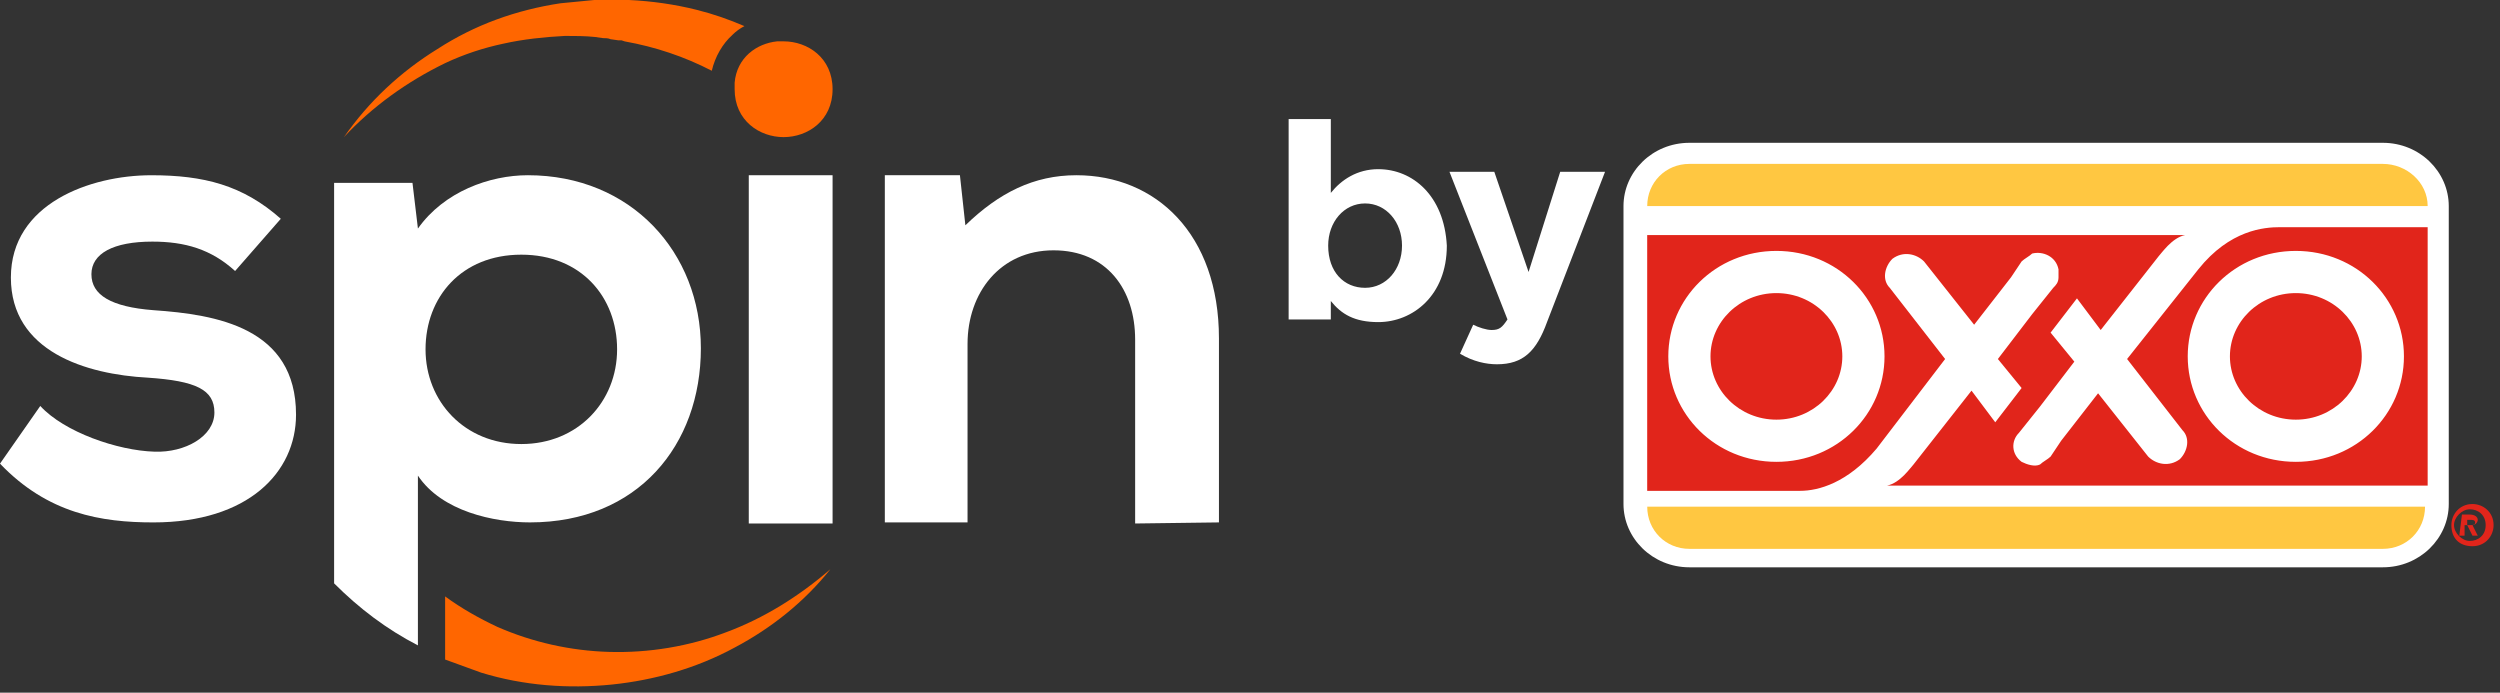 <svg xmlns="http://www.w3.org/2000/svg" xmlns:xlink="http://www.w3.org/1999/xlink" xmlns:serif="http://www.serif.com/" width="100%" height="100%" viewBox="0 0 231 64" xml:space="preserve" style="fill-rule:evenodd;clip-rule:evenodd;stroke-linejoin:round;stroke-miterlimit:2;"><rect x="0" y="0" width="231" height="64" fill="#333333" stroke="none"/><rect id="Mesa-de-trabajo1" serif:id="Mesa de trabajo1" x="0" y="0" width="230.407" height="63.422" style="fill:none;"></rect><path d="M21.722,25.04c-2.212,-2.011 -4.626,-2.715 -7.643,-2.715c-3.62,0 -5.632,1.106 -5.632,3.017c0,1.911 1.81,3.017 5.732,3.319c5.833,0.402 13.174,1.609 13.174,9.654c0,5.33 -4.425,9.956 -13.174,9.956c-4.827,0 -9.755,-0.805 -14.179,-5.43l3.721,-5.33c2.212,2.414 7.14,4.123 10.559,4.224c2.816,0.101 5.531,-1.408 5.531,-3.62c0,-2.112 -1.71,-2.916 -6.134,-3.218c-5.732,-0.302 -12.671,-2.414 -12.671,-9.252c0,-6.838 7.341,-9.453 12.973,-9.453c4.827,0 8.447,0.905 11.967,4.023l-4.224,4.827Z" style="fill:#fff;fill-rule:nonzero;"></path><path d="M48.773,16.191c-3.52,0 -7.743,1.508 -10.157,4.928l-0.503,-4.224l-7.241,0l0,37.007c2.313,2.313 4.827,4.224 7.743,5.732l0,-15.688c2.212,3.319 7.039,4.324 10.358,4.324c9.956,0 15.788,-7.14 15.788,-16.09c0,-8.85 -6.436,-15.989 -15.989,-15.989Zm-0.603,24.839c-5.229,0 -8.85,-3.922 -8.85,-8.749c0,-4.827 3.319,-8.749 8.85,-8.749c5.531,0 8.85,3.922 8.85,8.749c0,4.827 -3.62,8.749 -8.85,8.749Z" style="fill:#fff;fill-rule:nonzero;"></path><rect x="69.187" y="16.191" width="7.743" height="32.18" style="fill:#fff;"></rect><path d="M104.887,48.371l0,-16.995c0,-4.626 -2.615,-8.246 -7.542,-8.246c-4.928,0 -7.944,3.922 -7.944,8.648l0,16.492l-7.643,0l0,-32.079l6.939,0l0.503,4.626c3.117,-3.017 6.335,-4.626 10.257,-4.626c7.341,0 13.174,5.43 13.174,15.084l0,16.995l-7.743,0.101Z" style="fill:#fff;fill-rule:nonzero;"></path><path d="M67.679,3.218c0.302,-0.302 0.704,-0.603 1.106,-0.805c-1.408,-0.603 -2.816,-1.106 -4.425,-1.508c-2.011,-0.503 -4.123,-0.805 -6.235,-0.905l-3.218,0c-1.006,0.101 -2.112,0.201 -3.117,0.302c-2.011,0.302 -4.023,0.805 -5.933,1.508c-1.911,0.704 -3.721,1.609 -5.43,2.715c-3.419,2.112 -6.335,4.827 -8.648,8.146c2.615,-2.816 5.833,-5.129 9.352,-6.838c1.71,-0.805 3.52,-1.408 5.43,-1.81c1.81,-0.402 3.721,-0.603 5.632,-0.704c0.905,0 1.911,0 2.816,0.101l0.704,0.101c0.201,0 0.503,0 0.704,0.101l0.704,0.101l0.302,0l0.302,0.101c2.816,0.503 5.531,1.408 8.045,2.715c0.302,-1.307 1.006,-2.514 1.911,-3.319" style="fill:#f60;fill-rule:nonzero;"></path><path d="M72.405,3.821l-0.603,0c-1.911,0.201 -3.721,1.508 -3.922,3.821l0,0.603c0,2.916 2.313,4.425 4.525,4.425c2.212,0 4.525,-1.508 4.525,-4.425c0,-2.916 -2.313,-4.425 -4.525,-4.425" style="fill:#f60;fill-rule:nonzero;"></path><path d="M67.075,58.427c-3.419,1.307 -7.14,1.911 -10.76,1.81c-3.62,-0.101 -7.14,-0.905 -10.358,-2.313c-1.71,-0.805 -3.319,-1.71 -4.827,-2.816l0,5.833c1.106,0.402 2.212,0.805 3.319,1.207c3.922,1.207 8.045,1.508 12.068,1.106c3.922,-0.402 7.844,-1.508 11.364,-3.419c3.419,-1.81 6.436,-4.224 8.85,-7.241c-2.916,2.514 -6.134,4.525 -9.654,5.833Z" style="fill:#f60;fill-rule:nonzero;"></path><g><path d="M220.175,13.195c3.411,0 6.091,2.68 6.091,5.847l0,27.53c0,3.167 -2.68,5.847 -6.091,5.847l-64.074,0c-3.411,0 -6.091,-2.68 -6.091,-5.847l0,-27.53c0,-3.167 2.68,-5.847 6.091,-5.847l64.074,0Z" style="fill:#fff;fill-rule:nonzero;"></path><path d="M127.353,15.631c-1.949,0 -3.411,0.975 -4.385,2.193l0,-6.822l-3.898,0l0,18.516l3.898,0l0,-1.705c0.975,1.218 2.193,1.949 4.385,1.949c3.167,0 6.334,-2.436 6.334,-7.065c-0.244,-4.629 -3.167,-7.065 -6.334,-7.065Zm2.193,7.065c0,2.193 -1.462,3.898 -3.411,3.898c-1.949,0 -3.411,-1.462 -3.411,-3.898c0,-2.193 1.462,-3.898 3.411,-3.898c1.949,-0 3.411,1.705 3.411,3.898Z" style="fill:#fff;fill-rule:nonzero;"></path><path d="M134.905,32.685l1.218,-2.68c0.487,0.244 1.218,0.487 1.705,0.487c0.731,0 0.975,-0.244 1.462,-0.975l-5.36,-13.643l4.142,0l3.167,9.258l2.924,-9.258l4.142,0l-5.36,13.887c-0.975,2.68 -2.193,3.898 -4.629,3.898c-0.975,0 -2.193,-0.244 -3.411,-0.975" style="fill:#fff;fill-rule:nonzero;"></path><path d="M170.231,32.929c0,-3.167 -2.68,-5.847 -6.091,-5.847c-3.411,0 -6.091,2.68 -6.091,5.847c0,3.167 2.68,5.847 6.091,5.847c3.411,0 6.091,-2.68 6.091,-5.847Zm47.995,0c0,-3.167 -2.68,-5.847 -6.091,-5.847c-3.411,0 -6.091,2.68 -6.091,5.847c0,3.167 2.68,5.847 6.091,5.847c3.411,-0 6.091,-2.68 6.091,-5.847Zm3.898,0c0,5.36 -4.385,9.745 -9.989,9.745c-5.603,0 -9.989,-4.385 -9.989,-9.745c0,-5.36 4.385,-9.745 9.989,-9.745c5.603,0 9.989,4.385 9.989,9.745Zm-47.995,0c0,5.36 -4.385,9.745 -9.989,9.745c-5.603,0 -9.989,-4.385 -9.989,-9.745c0,-5.36 4.385,-9.745 9.989,-9.745c5.603,0 9.989,4.385 9.989,9.745Zm50.187,11.938l0,-23.876l-13.643,0c-1.462,0 -4.629,0.244 -7.552,3.898l-6.578,8.283l5.116,6.578c0.731,0.731 0.487,1.949 -0.244,2.68c-0.975,0.731 -2.193,0.487 -2.924,-0.244l-4.629,-5.847l-3.411,4.385l-0.975,1.462c-0.244,0.244 -0.731,0.487 -0.975,0.731c-0.487,0.244 -1.218,0 -1.705,-0.244c-0.975,-0.731 -0.975,-1.949 -0.244,-2.68l1.949,-2.436l3.167,-4.142l-2.193,-2.68l2.436,-3.167l2.193,2.924l5.36,-6.822c0.244,-0.244 1.218,-1.705 2.436,-1.949l-49.7,0l0,23.632l14.13,0c1.705,0 4.385,-0.731 7.065,-3.898l6.334,-8.283l-5.116,-6.578c-0.731,-0.731 -0.487,-1.949 0.244,-2.68c0.975,-0.731 2.193,-0.487 2.924,0.244l4.629,5.847l3.411,-4.385l0.975,-1.462c0.244,-0.244 0.731,-0.487 0.975,-0.731c0.975,-0.244 2.193,0.244 2.436,1.462l0,0.731c0,0.487 -0.244,0.731 -0.487,0.975l-1.949,2.436l-3.167,4.142l2.193,2.68l-2.436,3.167l-2.193,-2.924l-5.36,6.822c-0.244,0.244 -1.218,1.705 -2.436,1.949l49.944,-0Z" style="fill:#e1251b;fill-rule:nonzero;"></path><path d="M226.509,48.521c0,-0.975 0.731,-1.949 1.949,-1.949c0.975,0 1.949,0.731 1.949,1.949c0,0.975 -0.731,1.949 -1.949,1.949c-1.218,0 -1.949,-0.731 -1.949,-1.949Zm3.167,0c0,-0.975 -0.731,-1.462 -1.462,-1.462c-0.731,0 -1.462,0.731 -1.462,1.462c0,0.731 0.731,1.462 1.462,1.462c0.731,0 1.462,-0.487 1.462,-1.462Zm-2.193,-0.975l0.731,0c0.487,0 0.731,0.244 0.731,0.487c0,0.244 -0.244,0.487 -0.487,0.487l0.487,0.975l-0.487,0l-0.487,-0.975l-0.244,0l0,0.975l-0.487,0l0.244,-1.949Zm0.487,0.975l0.244,0c0.244,0 0.487,0 0.487,-0.244c0,-0.244 -0.244,-0.244 -0.487,-0.244l-0.244,0l0,0.487Z" style="fill:#e1251b;fill-rule:nonzero;"></path><path d="M220.175,15.144l-64.074,0c-2.193,0 -3.898,1.705 -3.898,3.898l72.114,0c0,-2.193 -1.949,-3.898 -4.142,-3.898" style="fill:#ffc741;fill-rule:nonzero;"></path><path d="M156.101,50.714l64.074,0c2.193,0 3.898,-1.705 3.898,-3.898l-71.87,0c0,2.193 1.705,3.898 3.898,3.898" style="fill:#ffc741;fill-rule:nonzero;"></path></g></svg>